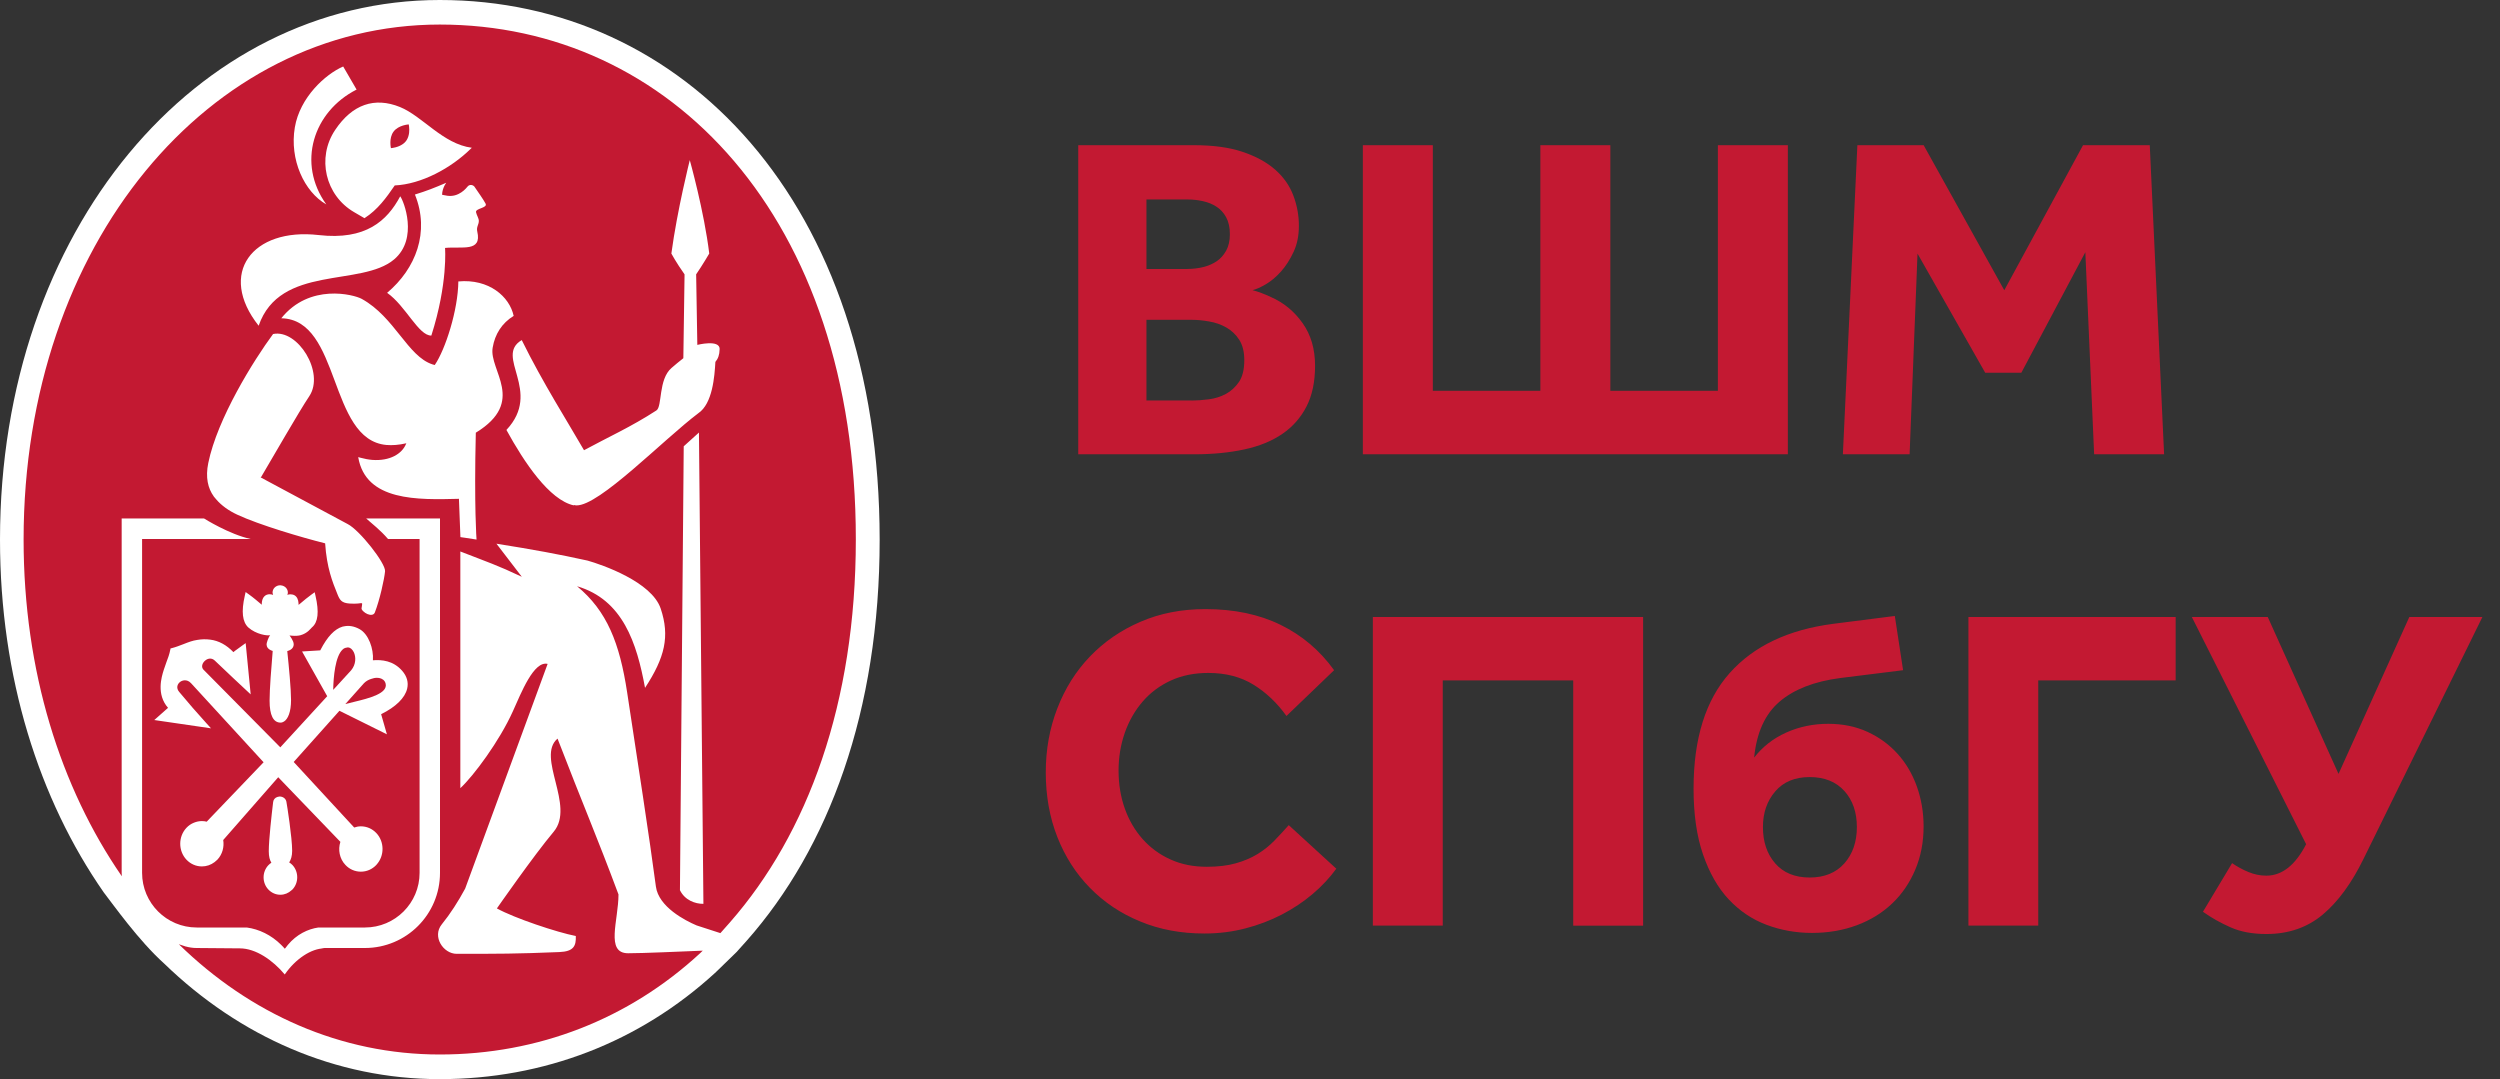 <?xml version="1.0" encoding="UTF-8"?> <svg xmlns="http://www.w3.org/2000/svg" width="139" height="60" viewBox="0 0 139 60" fill="none"><rect x="0" y="0" width="139" height="60" fill="#333333" stroke="none"/><g clip-path="url(#clip0_327_116)"><path d="M103.27 8.073H106.955L111.438 16.137L115.817 8.073H119.527L120.324 25.259H116.434L115.945 14.023L112.387 20.723H110.377L106.614 14.101L106.174 25.259H102.464L103.27 8.073ZM99.405 25.259H75.775V8.073H79.665V21.73H85.644V8.073H89.535V21.73H95.514V8.073H99.405V25.259ZM66.267 22.269C66.542 22.269 66.851 22.248 67.196 22.203C67.538 22.162 67.858 22.063 68.15 21.907C68.442 21.751 68.685 21.529 68.886 21.237C69.084 20.945 69.183 20.542 69.183 20.023C69.183 19.559 69.088 19.18 68.899 18.888C68.71 18.596 68.467 18.37 68.179 18.206C67.887 18.041 67.57 17.93 67.225 17.873C66.88 17.811 66.563 17.782 66.271 17.782H63.742V22.265H66.267V22.269ZM66.032 14.953C66.324 14.953 66.612 14.92 66.896 14.85C67.18 14.78 67.427 14.673 67.644 14.529C67.858 14.385 68.035 14.184 68.175 13.937C68.311 13.69 68.381 13.382 68.381 13.024C68.381 12.646 68.311 12.333 68.175 12.082C68.039 11.832 67.858 11.634 67.632 11.49C67.41 11.346 67.155 11.243 66.871 11.182C66.588 11.12 66.308 11.091 66.032 11.091H63.742V14.957H66.032V14.953ZM59.954 8.073H66.394C67.459 8.073 68.36 8.196 69.1 8.447C69.841 8.698 70.441 9.027 70.906 9.438C71.37 9.849 71.704 10.326 71.909 10.869C72.115 11.412 72.218 11.971 72.218 12.555C72.218 13.106 72.119 13.592 71.921 14.011C71.724 14.431 71.494 14.792 71.226 15.093C70.959 15.393 70.68 15.627 70.388 15.8C70.096 15.973 69.845 16.084 69.639 16.133C69.964 16.219 70.309 16.347 70.671 16.52C71.374 16.828 71.958 17.309 72.423 17.963C72.888 18.617 73.118 19.407 73.118 20.336C73.118 21.228 72.958 21.985 72.641 22.602C72.324 23.219 71.876 23.729 71.3 24.123C70.725 24.518 70.022 24.806 69.187 24.987C68.352 25.168 67.422 25.259 66.39 25.259H59.95V8.073H59.954Z" fill="#C31932"></path><path d="M133.958 34.306H138.021L131.408 47.761C130.754 49.098 130.002 50.13 129.146 50.85C128.287 51.57 127.242 51.931 126.008 51.931C125.235 51.931 124.573 51.808 124.014 51.557C123.455 51.311 122.945 51.023 122.484 50.694L124.104 47.992C124.38 48.181 124.68 48.346 125.005 48.481C125.33 48.617 125.663 48.687 126.008 48.687C126.884 48.687 127.62 48.103 128.221 46.939L121.867 34.306H126.087L130.022 43.028L133.958 34.306ZM109.444 34.306H120.967V37.83H113.326V51.463H109.444V34.306ZM100.618 48.79C101.441 48.79 102.082 48.526 102.547 48.004C103.008 47.482 103.242 46.807 103.242 45.985C103.242 45.163 103.012 44.492 102.547 43.978C102.082 43.464 101.441 43.205 100.618 43.205C99.796 43.205 99.154 43.472 98.702 44.003C98.246 44.533 98.019 45.195 98.019 45.985C98.019 46.807 98.246 47.482 98.702 48.004C99.154 48.526 99.796 48.79 100.618 48.79ZM105.812 37.263L102.313 37.699C100.873 37.888 99.751 38.324 98.945 39.01C98.139 39.697 97.666 40.733 97.53 42.123C97.995 41.523 98.587 41.058 99.307 40.733C100.026 40.409 100.808 40.244 101.647 40.244C102.453 40.244 103.18 40.392 103.834 40.692C104.488 40.992 105.043 41.4 105.508 41.914C105.973 42.428 106.326 43.032 106.577 43.727C106.824 44.422 106.952 45.163 106.952 45.952C106.952 46.828 106.795 47.63 106.487 48.358C106.178 49.086 105.751 49.715 105.2 50.237C104.649 50.76 103.995 51.163 103.23 51.446C102.465 51.73 101.638 51.87 100.746 51.87C99.853 51.87 99.01 51.718 98.213 51.417C97.415 51.117 96.716 50.644 96.115 50.003C95.515 49.361 95.038 48.526 94.688 47.507C94.335 46.487 94.162 45.265 94.162 43.842C94.162 41.062 94.832 38.924 96.169 37.423C97.505 35.922 99.426 35.009 101.93 34.684L105.352 34.248L105.812 37.263ZM76.331 34.306H91.357V51.467H87.471V37.83H80.217V51.463H76.331V34.306ZM74.299 48.3C73.937 48.798 73.501 49.267 72.987 49.703C72.473 50.139 71.901 50.521 71.276 50.846C70.651 51.171 69.973 51.43 69.245 51.619C68.517 51.808 67.756 51.903 66.967 51.903C65.663 51.903 64.47 51.681 63.393 51.232C62.311 50.788 61.382 50.163 60.601 49.365C59.819 48.568 59.215 47.626 58.787 46.536C58.359 45.446 58.145 44.249 58.145 42.946C58.145 41.675 58.359 40.491 58.787 39.385C59.215 38.278 59.819 37.316 60.601 36.502C61.382 35.688 62.316 35.042 63.405 34.573C64.495 34.1 65.7 33.866 67.02 33.866C68.616 33.866 70.01 34.158 71.202 34.742C72.395 35.326 73.386 36.165 74.176 37.263L71.527 39.808C71.013 39.089 70.405 38.509 69.701 38.073C68.998 37.637 68.159 37.415 67.18 37.415C66.407 37.415 65.712 37.555 65.096 37.838C64.479 38.122 63.956 38.513 63.529 39.01C63.101 39.508 62.768 40.088 62.538 40.746C62.307 41.408 62.192 42.107 62.192 42.843C62.192 43.6 62.307 44.299 62.538 44.953C62.768 45.602 63.101 46.17 63.529 46.651C63.956 47.132 64.47 47.511 65.071 47.782C65.671 48.058 66.346 48.193 67.102 48.193C67.719 48.193 68.258 48.127 68.71 48C69.163 47.873 69.566 47.7 69.919 47.486C70.269 47.272 70.581 47.021 70.857 46.738C71.132 46.454 71.396 46.166 71.655 45.878L74.299 48.3Z" fill="#C31932"></path><path d="M35.523 54.099H35.552H35.523ZM5.761 49.419V49.411V49.419ZM24.452 0C10.947 0 0 12.761 0 30C0 37.67 2.175 44.451 5.77 49.62C6.292 50.291 7.703 52.293 9.13 53.576C13.324 57.635 18.65 60 24.452 60C30.243 60 35.56 57.936 39.751 54.099L39.911 53.947L40.951 52.935L41.519 52.302C46.075 47.145 48.909 39.557 48.909 30.004C48.905 11.21 37.958 0 24.452 0Z" fill="white"></path><path d="M20.233 37.99L19.201 39.146C19.345 39.105 19.51 39.064 19.691 39.023C20.102 38.924 20.587 38.805 20.949 38.636C21.282 38.48 21.504 38.282 21.442 38.015C21.397 37.818 21.245 37.739 21.126 37.707C21.068 37.694 21.006 37.686 20.949 37.686C20.846 37.686 20.743 37.711 20.636 37.748C20.488 37.793 20.344 37.875 20.233 37.99Z" fill="#C31932"></path><path d="M21.829 8.225C22.002 8.2 22.372 8.11 22.578 7.838C22.68 7.702 22.726 7.538 22.746 7.386C22.763 7.258 22.754 7.143 22.746 7.057C22.746 7.04 22.742 7.028 22.742 7.016C22.734 6.954 22.726 6.917 22.726 6.917C22.726 6.917 22.158 6.95 21.883 7.316C21.607 7.682 21.735 8.237 21.735 8.237C21.735 8.237 21.771 8.233 21.829 8.225Z" fill="#C31932"></path><path d="M19.67 36.259C19.591 36.103 19.476 36.004 19.357 35.996H19.337C19.312 35.996 19.291 36.004 19.271 36.008C19.189 36.02 19.114 36.049 19.049 36.115C18.642 36.489 18.539 37.624 18.526 38.356L18.637 38.237L19.522 37.271C19.801 36.938 19.797 36.522 19.67 36.259Z" fill="#C31932"></path><path d="M40.009 19.431C40.005 19.727 39.923 19.949 39.775 20.122C39.73 20.916 39.623 22.441 38.825 22.976C36.871 24.452 33.314 28.141 32.044 28.1C32.002 28.1 31.953 28.088 31.908 28.079L31.904 28.1C30.543 27.8 29.144 25.707 28.157 23.905C30.185 21.738 27.458 19.822 29.009 18.909C30.172 21.273 31.595 23.506 32.471 25.032C33.804 24.308 35.078 23.741 36.497 22.82C36.83 22.606 36.596 21.092 37.336 20.459C37.521 20.299 37.76 20.097 37.994 19.916L38.06 15.347V15.253C37.575 14.566 37.328 14.097 37.328 14.097C37.657 11.655 38.352 8.903 38.352 8.903C38.352 8.903 39.154 11.765 39.434 14.097C39.434 14.097 39.068 14.726 38.706 15.253L38.771 19.176C38.771 19.176 40.013 18.859 40.013 19.406C40.013 19.41 40.009 19.423 40.009 19.431ZM37.805 49.493L38.015 24.814L38.862 24.049V24.086L39.109 50.151V50.254C38.648 50.258 38.072 50.048 37.805 49.493ZM26.455 24.058C26.356 28.203 26.496 30 26.496 30C25.941 29.909 25.599 29.864 25.599 29.864L25.517 27.734C23.235 27.792 20.331 27.878 19.916 25.415C19.957 25.427 19.998 25.435 20.035 25.448C20.27 25.513 20.492 25.554 20.706 25.571C21.664 25.641 22.351 25.242 22.577 24.678C22.581 24.666 22.589 24.658 22.593 24.646C22.178 24.74 21.808 24.769 21.483 24.74C18.242 24.448 18.97 17.757 15.639 17.696C17.21 15.734 19.673 16.375 20.113 16.618C21.952 17.634 22.663 19.818 24.053 20.262C24.09 20.274 24.131 20.286 24.172 20.295C24.761 19.435 25.468 17.243 25.484 15.648C27.187 15.491 28.33 16.491 28.56 17.564C27.911 17.959 27.516 18.58 27.392 19.332C27.174 20.595 29.288 22.326 26.455 24.058ZM21.409 31.764C21.368 32.204 21.113 33.356 20.841 34.055C20.808 34.133 20.751 34.17 20.677 34.182C20.529 34.207 20.327 34.116 20.2 33.989C20.039 33.833 20.122 33.829 20.138 33.565C20.13 33.557 20.122 33.553 20.113 33.545C20.105 33.541 20.101 33.537 20.097 33.532C19.957 33.549 19.858 33.565 19.702 33.565C19.628 33.565 19.546 33.565 19.435 33.557C18.991 33.524 18.892 33.368 18.756 33.023C18.489 32.364 18.168 31.575 18.078 30.21C16.799 29.889 14.409 29.186 13.188 28.614C12.728 28.4 12.32 28.116 12.02 27.763C11.987 27.726 11.954 27.689 11.926 27.652C11.913 27.631 11.893 27.615 11.88 27.598H11.884C11.56 27.15 11.416 26.546 11.58 25.744C12.082 23.276 14.101 20.036 15.183 18.572C16.556 18.284 18.07 20.718 17.198 22.026C16.606 22.91 15.1 25.546 14.517 26.525L14.488 26.541L19.328 29.136C19.99 29.469 21.454 31.328 21.409 31.764ZM22.363 37.299C22.626 37.6 22.721 37.941 22.639 38.286C22.519 38.805 22.005 39.306 21.191 39.709L21.479 40.713L21.512 40.828L18.917 39.541L18.872 39.52L16.33 42.366L19.694 46.01C19.813 45.968 19.937 45.944 20.064 45.944C20.389 45.944 20.693 46.075 20.924 46.318C21.38 46.799 21.384 47.585 20.936 48.074C20.932 48.078 20.928 48.086 20.924 48.09C20.693 48.333 20.389 48.465 20.064 48.465C19.739 48.465 19.431 48.333 19.205 48.09C18.876 47.745 18.785 47.243 18.925 46.807L15.503 43.25L15.47 43.213L12.411 46.705C12.473 47.091 12.366 47.502 12.086 47.798C12.037 47.848 11.983 47.893 11.93 47.934C11.724 48.09 11.482 48.173 11.226 48.173C10.902 48.173 10.597 48.041 10.367 47.798C9.906 47.309 9.906 46.515 10.367 46.026C10.486 45.898 10.626 45.804 10.782 45.742C10.922 45.685 11.074 45.652 11.226 45.652C11.317 45.652 11.408 45.664 11.494 45.685L11.58 45.594L14.656 42.382L10.626 37.99C10.507 37.859 10.375 37.818 10.252 37.826C10.165 37.834 10.083 37.863 10.018 37.912C9.857 38.031 9.779 38.254 9.964 38.471C10.462 39.072 10.935 39.615 11.498 40.236L11.654 40.408L11.732 40.495L8.578 40.034L9.343 39.356C8.685 38.611 8.981 37.637 9.1 37.262L9.113 37.221C9.154 37.09 9.199 36.962 9.248 36.831C9.335 36.604 9.421 36.374 9.466 36.132L9.483 36.053L9.565 36.033C9.763 35.983 9.985 35.897 10.198 35.815C10.334 35.761 10.47 35.708 10.597 35.667C10.717 35.626 10.84 35.601 10.963 35.58C11.202 35.539 11.449 35.531 11.687 35.564C12.156 35.622 12.592 35.856 12.978 36.259L13.061 36.189L13.657 35.757L13.665 35.819L13.92 38.426L13.937 38.607L13.673 38.36C13.661 38.348 12.423 37.197 11.942 36.728C11.856 36.646 11.765 36.617 11.675 36.617C11.576 36.621 11.486 36.662 11.412 36.724C11.255 36.851 11.169 37.069 11.305 37.225L15.586 41.552L15.672 41.457L18.193 38.71L16.795 36.222L16.922 36.214L17.806 36.16C17.811 36.152 17.815 36.144 17.819 36.136C18.201 35.395 18.604 34.972 19.048 34.84C19.073 34.832 19.102 34.832 19.131 34.824C19.402 34.766 19.69 34.816 19.986 34.976C20.496 35.252 20.78 36.078 20.734 36.711C21.224 36.674 21.861 36.724 22.363 37.299ZM16.256 49.46C16.244 49.472 16.227 49.484 16.211 49.497C16.038 49.657 15.82 49.748 15.59 49.748C15.335 49.748 15.1 49.645 14.924 49.46C14.566 49.086 14.566 48.477 14.924 48.103C14.973 48.049 15.03 48.008 15.088 47.967C15.002 47.827 14.944 47.63 14.944 47.33C14.944 46.676 15.113 45.216 15.17 44.735L15.187 44.591C15.203 44.455 15.294 44.352 15.421 44.311C15.458 44.299 15.495 44.291 15.536 44.286C15.726 44.282 15.89 44.397 15.923 44.574C15.964 44.784 16.244 46.585 16.244 47.305C16.244 47.597 16.174 47.803 16.079 47.951C16.145 47.992 16.211 48.041 16.264 48.099C16.614 48.477 16.614 49.086 16.256 49.46ZM13.612 33.117L13.657 32.916L13.768 32.998L13.838 33.047C14.101 33.236 14.331 33.434 14.553 33.623C14.553 33.586 14.553 33.545 14.558 33.504C14.57 33.384 14.603 33.253 14.697 33.158C14.771 33.08 14.878 33.039 14.998 33.039C15.006 33.039 15.018 33.039 15.026 33.043C15.08 33.047 15.133 33.055 15.183 33.076C15.179 33.064 15.179 33.047 15.174 33.035C15.166 33.006 15.154 32.977 15.154 32.944C15.154 32.722 15.343 32.541 15.582 32.541C15.594 32.541 15.602 32.545 15.61 32.545C15.832 32.562 16.005 32.731 16.005 32.944C16.005 32.99 15.993 33.035 15.976 33.076C16.013 33.059 16.059 33.051 16.1 33.047C16.12 33.043 16.137 33.043 16.157 33.043C16.166 33.043 16.174 33.047 16.182 33.047C16.293 33.051 16.388 33.088 16.457 33.162C16.585 33.294 16.601 33.495 16.601 33.631C16.639 33.598 16.68 33.569 16.717 33.537C16.906 33.376 17.103 33.212 17.321 33.055L17.498 32.928L17.51 32.986L17.543 33.13C17.749 34.026 17.687 34.598 17.346 34.881C17.28 34.939 17.099 35.21 16.712 35.317C16.585 35.35 16.429 35.362 16.248 35.346C16.198 35.342 16.149 35.342 16.096 35.33C16.096 35.33 16.33 35.622 16.33 35.819C16.33 35.963 16.256 36.123 15.972 36.201C16.067 37.102 16.182 38.323 16.182 38.924C16.182 39.598 16.005 39.981 15.791 40.116C15.73 40.153 15.668 40.178 15.602 40.178C15.195 40.178 14.989 39.767 14.989 38.957C14.989 38.332 15.084 37.098 15.162 36.193C14.891 36.111 14.821 35.955 14.821 35.819C14.821 35.753 14.915 35.441 15.022 35.317C14.866 35.358 14.245 35.276 13.805 34.886C13.48 34.581 13.406 34.014 13.612 33.117ZM17.716 13.069C20.331 13.369 21.524 12.28 22.252 10.914C22.445 11.157 23.276 13.267 21.915 14.422C20.085 15.973 15.565 14.689 14.381 18.111C14.401 18.062 14.364 18.16 14.381 18.111C12.082 15.208 14.027 12.646 17.716 13.069ZM16.392 7.086C16.671 5.416 18.086 4.129 19.081 3.697L19.155 3.824L19.826 4.98C17.403 6.21 16.507 9.08 18.135 11.354C18.135 11.354 18.14 11.363 18.144 11.367C16.91 10.663 16.091 8.866 16.392 7.086ZM22.24 5.951C23.494 6.461 24.625 8.007 26.233 8.216C26.212 8.237 26.192 8.254 26.175 8.27C25.073 9.356 23.42 10.244 21.948 10.31C21.483 10.988 21.002 11.659 20.27 12.127L20.266 12.132L19.686 11.794C18.09 10.865 17.593 8.776 18.637 7.221C19.591 5.798 20.829 5.379 22.24 5.951ZM26.393 10.4C26.607 10.717 26.854 11.054 26.998 11.321C27.129 11.568 26.422 11.58 26.467 11.798C26.504 11.971 26.623 12.14 26.623 12.28C26.623 12.498 26.475 12.617 26.537 12.876C26.804 14.031 25.69 13.69 24.744 13.785C24.744 13.785 24.913 15.742 23.983 18.658C23.272 18.674 22.56 17.005 21.524 16.281C23.116 14.94 23.913 12.905 23.07 10.816C23.724 10.614 24.131 10.454 24.81 10.162C24.781 10.199 24.752 10.252 24.719 10.31C24.649 10.445 24.584 10.63 24.579 10.828C24.612 10.836 24.645 10.844 24.678 10.848C24.954 10.914 25.217 10.922 25.497 10.783C25.723 10.672 25.879 10.519 25.998 10.371C26.097 10.248 26.282 10.26 26.381 10.38C26.385 10.392 26.389 10.392 26.393 10.4ZM24.452 1.365C11.671 1.365 1.312 13.546 1.312 29.996C1.312 37.316 3.368 43.789 6.773 48.72C6.769 48.662 6.765 48.6 6.765 48.539C6.765 48.535 6.765 48.53 6.765 48.53V28.828H11.346C11.346 28.828 12.748 29.712 13.937 29.967H7.9V48.53C7.9 50.208 9.261 51.569 10.939 51.569H13.719C14.401 51.66 15.08 51.985 15.627 52.528C15.701 52.602 15.771 52.672 15.836 52.75C15.849 52.733 15.857 52.721 15.869 52.709L15.874 52.705C15.915 52.647 15.96 52.589 16.005 52.536C16.494 51.948 17.124 51.652 17.7 51.569H20.29C21.968 51.569 23.329 50.208 23.329 48.53V29.967H21.573C21.162 29.486 20.677 29.108 20.36 28.828H24.464V48.53C24.464 50.837 22.597 52.709 20.286 52.709H17.868C17.926 52.717 17.975 52.721 18.033 52.729C17.313 52.729 16.425 53.317 15.832 54.181C15.166 53.387 14.225 52.729 13.332 52.729L10.93 52.709C10.721 52.709 10.515 52.676 10.318 52.622L10.322 52.626C10.305 52.622 10.293 52.614 10.277 52.61C10.161 52.577 10.05 52.54 9.943 52.499C13.912 56.373 18.954 58.63 24.448 58.63C29.926 58.63 34.959 56.661 38.924 53.001L39.072 52.857C37.805 52.906 35.778 53.001 34.922 53.001C33.647 53.001 34.388 51.175 34.388 49.731C33.17 46.462 32.393 44.689 30.999 41.066C29.798 42.09 31.994 44.805 30.785 46.244C29.671 47.568 27.627 50.508 27.627 50.508C28.597 51.047 30.966 51.837 32.015 52.042C32.035 52.589 31.904 52.902 31.102 52.935C28.741 53.033 27.668 53.033 25.394 53.033C24.645 53.033 24.012 52.071 24.563 51.393C25.04 50.805 25.472 50.13 25.863 49.406L30.448 36.913C29.679 36.728 28.984 38.508 28.515 39.549C27.771 41.202 26.34 43.131 25.595 43.822V30.662C27.113 31.254 27.639 31.419 29.013 32.069L27.602 30.23C29.675 30.559 31.094 30.822 32.664 31.168C33.454 31.39 36.238 32.344 36.736 33.841C37.25 35.379 36.97 36.555 35.864 38.245C35.407 35.753 34.63 33.343 32.085 32.595C33.746 33.964 34.453 35.753 34.869 38.496C35.416 42.099 36.127 46.688 36.468 49.291C36.617 50.422 38.093 51.183 38.734 51.454L40.054 51.882L40.589 51.278C44.903 46.355 47.584 39.113 47.584 29.996C47.593 12.066 37.233 1.365 24.452 1.365Z" fill="#C31932"></path></g><defs><clipPath id="clip0_327_116"><rect width="138.021" height="60" fill="white"></rect></clipPath></defs></svg> 